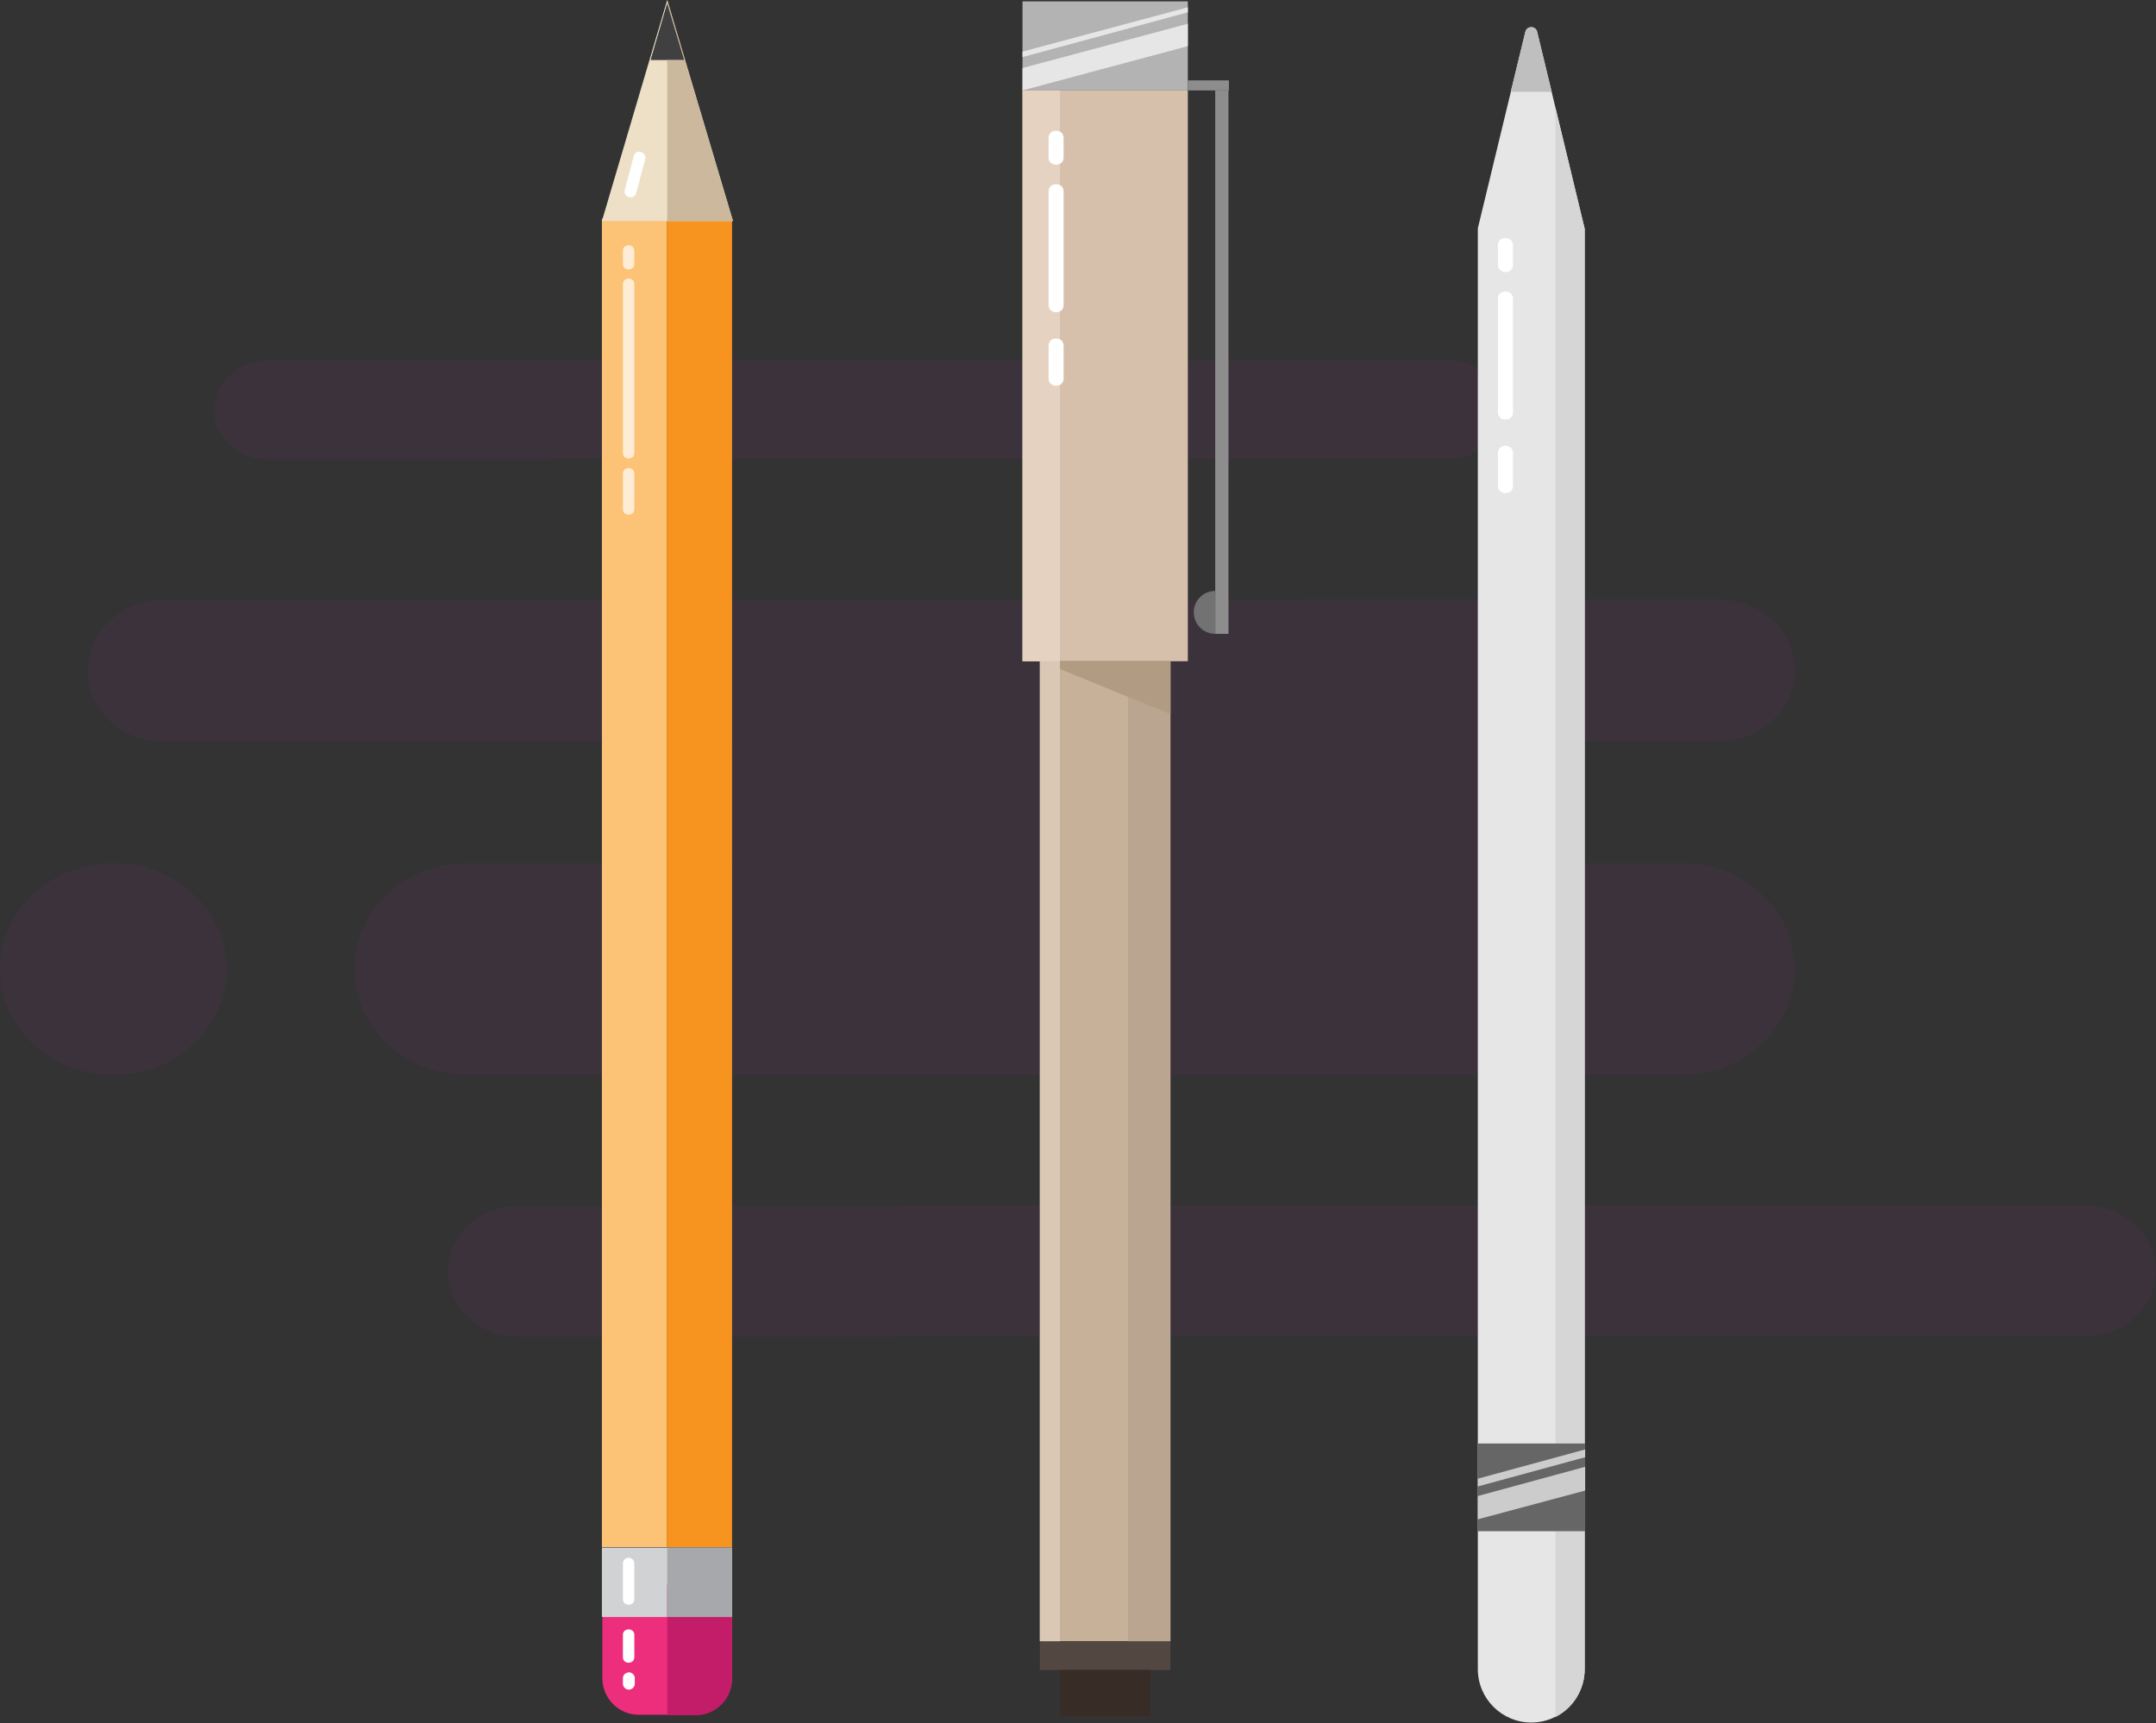 <?xml version="1.0" encoding="utf-8"?>
<!-- Generator: Adobe Illustrator 22.0.1, SVG Export Plug-In . SVG Version: 6.00 Build 0)  -->
<svg version="1.1" id="Layer_1" xmlns="http://www.w3.org/2000/svg" xmlns:xlink="http://www.w3.org/1999/xlink" x="0px" y="0px"
	 viewBox="0 0 472.1 377.3" style="enable-background:new 0 0 472.1 377.3;" xml:space="preserve">
<rect x="0" y="0" width="472.1" height="377.3" fill="#333333" stroke="none"/>
<style type="text/css">
	.st0{opacity:0.1;}
	.st1{fill:#93278F;}
	.st2{fill:#ED2E7C;}
	.st3{fill:#FCC276;}
	.st4{fill:#F79420;}
	.st5{fill:#D0D2D3;}
	.st6{fill:#EEE0C7;}
	.st7{fill:#404041;}
	.st8{fill:#C31D69;}
	.st9{fill:#A6A8AB;}
	.st10{fill:#CBB89D;}
	.st11{fill:#FFECD5;}
	.st12{fill:#FFFFFF;}
	.st13{fill:#C7B299;}
	.st14{fill:#B3B3B3;}
	.st15{fill:#E6E6E6;}
	.st16{fill:#534741;}
	.st17{fill:#382C27;}
	.st18{fill:#8E8D8D;}
	.st19{fill:#727272;}
	.st20{fill:#BAA690;}
	.st21{fill:#D6C0AB;}
	.st22{fill:#B29B83;}
	.st23{fill:#DBC8B4;}
	.st24{fill:#E5D2C1;}
	.st25{fill:#BFBFBF;}
	.st26{fill:#D6D6D6;}
	.st27{fill:#666666;}
	.st28{fill:#CCCCCC;}
</style>
<g class="st0">
	<path class="st1" d="M231,235.4h137.2c13.6,0,24.8-10.4,24.8-23.2c0-12.8-11.1-23.2-24.8-23.2H231V235.4z"/>
	<path class="st1" d="M239.5,189H102.4c-13.6,0-24.8,10.4-24.8,23.2c0,12.8,11.1,23.2,24.8,23.2h137.2V189z"/>
	<g>
		<path class="st1" d="M313.4,189h28.2c-7.8,0-14.1-6.2-14.1-13.8c0-7.6,6.3-13.8,14.1-13.8h-28.2V189z"/>
	</g>
	<g>
		<path class="st1" d="M160.9,161.3h-28.2c7.8,0,14.1,6.2,14.1,13.8c0,7.6-6.3,13.8-14.1,13.8h28.2V161.3z"/>
	</g>
	
		<rect x="160.9" y="161.3" transform="matrix(-1 -1.224647e-16 1.224647e-16 -1 474.299 350.376)" class="st1" width="152.4" height="27.7"/>
	<path class="st1" d="M285.1,162.3h91.4c9.1,0,16.5-7,16.5-15.5c0-8.5-7.4-15.5-16.5-15.5h-91.4V162.3z"/>
	<path class="st1" d="M285.1,131.4H35.7c-9.1,0-16.5,7-16.5,15.5c0,8.5,7.4,15.5,16.5,15.5h249.4V131.4z"/>
	<path class="st1" d="M197.6,292.6h259.2c8.4,0,15.2-6.4,15.2-14.3c0-7.8-6.9-14.3-15.2-14.3H197.6V292.6z"/>
	<path class="st1" d="M197.6,264.1h-84.3c-8.4,0-15.2,6.4-15.2,14.3c0,7.8,6.9,14.3,15.2,14.3h84.3V264.1z"/>
	<path class="st1" d="M122,100.5h195.4c6.3,0,11.5-4.8,11.5-10.8c0-5.9-5.2-10.8-11.5-10.8H122V100.5z"/>
	<path class="st1" d="M122,79H58.4c-6.3,0-11.5,4.8-11.5,10.8c0,5.9,5.2,10.8,11.5,10.8H122V79z"/>
	<ellipse class="st1" cx="24.8" cy="212.2" rx="24.8" ry="23.2"/>
</g>
<g>
	<path class="st2" d="M152.4,375.5c4.4,0,7.9-3.6,7.9-8v-12.6c0-4.4-3.6-8-7.9-8h-12.6c-4.4,0-7.9,3.6-7.9,8v12.6c0,4.4,3.6,8,7.9,8
		H152.4z"/>
	<rect x="131.8" y="47.9" class="st3" width="14.2" height="290.9"/>
	<rect x="146" y="47.9" class="st4" width="14.3" height="290.9"/>
	<rect x="131.8" y="338.9" class="st5" width="28.5" height="15.2"/>
	<polyline class="st6" points="160.5,48.4 146.1,0 131.8,48.4 	"/>
	<polyline class="st7" points="149.8,13.1 146.1,0.8 142.5,13.1 	"/>
	<path class="st8" d="M146.1,347h6.3c4.4,0,7.9,3.6,7.9,8v12.6c0,4.4-3.6,8-7.9,8h-6.3V347z"/>
	<rect x="146.1" y="338.9" class="st9" width="14.2" height="15.2"/>
	<polygon class="st10" points="146.1,0 146.1,0 160.5,48.4 146.1,48.4 	"/>
	<polyline class="st7" points="149.8,13.1 146.1,0.8 142.5,13.1 	"/>
	<g>
		<path class="st11" d="M136.4,62.2c0,12.3,0,24.7,0,37c0,1.6,2.5,1.6,2.5,0c0-12.3,0-24.7,0-37C138.9,60.6,136.4,60.6,136.4,62.2
			L136.4,62.2z"/>
	</g>
	<g>
		<path class="st11" d="M136.4,54.9c0,1,0,1.9,0,2.9c0,1.6,2.5,1.6,2.5,0c0-1,0-1.9,0-2.9C138.9,53.3,136.4,53.3,136.4,54.9
			L136.4,54.9z"/>
	</g>
	<g>
		<path class="st11" d="M136.4,103.7c0,2.6,0,5.2,0,7.8c0,1.6,2.5,1.6,2.5,0c0-2.6,0-5.2,0-7.8C138.9,102.1,136.4,102.1,136.4,103.7
			L136.4,103.7z"/>
	</g>
	<g>
		<path class="st12" d="M138.8,34.1c-0.7,2.5-1.3,5-2,7.5c-0.4,1.6,2,2.3,2.5,0.7c0.7-2.5,1.3-5,2-7.5
			C141.6,33.2,139.2,32.6,138.8,34.1L138.8,34.1z"/>
	</g>
	<g>
		<path class="st12" d="M136.4,342.4c0,2.6,0,5.2,0,7.8c0,1.6,2.5,1.6,2.5,0c0-2.6,0-5.2,0-7.8C138.9,340.7,136.4,340.7,136.4,342.4
			L136.4,342.4z"/>
	</g>
	<g>
		<path class="st12" d="M136.4,358c0,1.6,0,3.3,0,4.9c0,1.6,2.5,1.6,2.5,0c0-1.6,0-3.3,0-4.9C138.9,356.4,136.4,356.4,136.4,358
			L136.4,358z"/>
	</g>
	<g>
		<path class="st12" d="M136.4,367.5c0,0.4,0,0.8,0,1.2c0,0.7,0.6,1.3,1.3,1.3c0.7,0,1.3-0.6,1.3-1.3c0-0.4,0-0.8,0-1.2
			c0-0.7-0.6-1.3-1.3-1.3C136.9,366.3,136.4,366.8,136.4,367.5L136.4,367.5z"/>
	</g>
</g>
<g>
	<g>
		<rect x="227.7" y="100.5" class="st13" width="28.6" height="258.9"/>
		<rect x="223.9" y="0.3" class="st14" width="36.2" height="19.5"/>
		<polygon class="st15" points="260.1,10.1 223.9,19.8 223.9,14.9 260.1,5.2 		"/>
		<polygon class="st15" points="260.1,2.7 223.9,12.5 223.9,11.3 260.1,1.6 		"/>
		<rect x="227.7" y="359.4" class="st16" width="28.6" height="6.3"/>
		<rect x="232.1" y="365.7" class="st17" width="19.8" height="10.1"/>
		<rect x="260.1" y="17.6" class="st18" width="9" height="2.2"/>
		<rect x="266.1" y="19.8" class="st18" width="2.9" height="119"/>
		<path class="st19" d="M266.1,138.8c-2.6,0-4.7-2.1-4.7-4.7s2.1-4.7,4.7-4.7"/>
		<rect x="247" y="100.5" class="st20" width="9.2" height="258.9"/>
		<rect x="223.9" y="19.8" class="st21" width="36.2" height="125"/>
		<polyline class="st22" points="256.3,156.4 256.3,144.7 227.7,144.7 		"/>
		<rect x="227.7" y="144.7" class="st23" width="4.4" height="214.7"/>
		<rect x="223.9" y="19.8" class="st24" width="8.2" height="125"/>
	</g>
	<g>
		<path class="st12" d="M229.6,30.2c0,1.4,0,2.9,0,4.3c0,2.1,3.3,2.1,3.3,0c0-1.4,0-2.9,0-4.3C232.9,28.1,229.6,28.1,229.6,30.2
			L229.6,30.2z"/>
	</g>
	<g>
		<path class="st12" d="M229.6,41.9c0,8.3,0,16.6,0,24.9c0,2.1,3.3,2.1,3.3,0c0-8.3,0-16.6,0-24.9C232.9,39.8,229.6,39.8,229.6,41.9
			L229.6,41.9z"/>
	</g>
	<g>
		<path class="st12" d="M229.6,75.7c0,2.4,0,4.8,0,7.2c0,2.1,3.3,2.1,3.3,0c0-2.4,0-4.8,0-7.2C232.9,73.6,229.6,73.6,229.6,75.7
			L229.6,75.7z"/>
	</g>
</g>
<g>
	<path class="st15" d="M336.6,7c-0.3-1.4-2.3-1.4-2.6,0l-10.4,43v315.5c0,6.5,5.3,11.7,11.7,11.7c6.5,0,11.7-5.3,11.7-11.7V50.1
		L336.6,7z"/>
	<path class="st25" d="M339.8,20.2L336.6,7c-0.3-1.4-2.3-1.4-2.6,0l-3.2,13.1H339.8z"/>
	<g>
		<path class="st12" d="M328,53.7c0,1.4,0,2.9,0,4.3c0,2.1,3.3,2.1,3.3,0c0-1.4,0-2.9,0-4.3C331.3,51.6,328,51.6,328,53.7L328,53.7z
			"/>
	</g>
	<g>
		<path class="st12" d="M328,65.4c0,8.3,0,16.6,0,24.9c0,2.1,3.3,2.1,3.3,0c0-8.3,0-16.6,0-24.9C331.3,63.3,328,63.3,328,65.4
			L328,65.4z"/>
	</g>
	<g>
		<path class="st12" d="M328,99.2c0,2.4,0,4.8,0,7.2c0,2.1,3.3,2.1,3.3,0c0-2.4,0-4.8,0-7.2C331.3,97.1,328,97.1,328,99.2L328,99.2z
			"/>
	</g>
	<path class="st26" d="M340.6,23.6V376c3.8-1.9,6.4-5.9,6.4-10.5V50.1L340.6,23.6z"/>
	<rect x="323.6" y="316.1" class="st27" width="23.5" height="19.2"/>
	<polygon class="st28" points="347.1,319.1 323.6,325.5 323.6,323.8 347.1,317.4 	"/>
	<polygon class="st28" points="347.1,326.4 323.6,332.7 323.6,327.6 347.1,321.2 	"/>
</g>
</svg>
